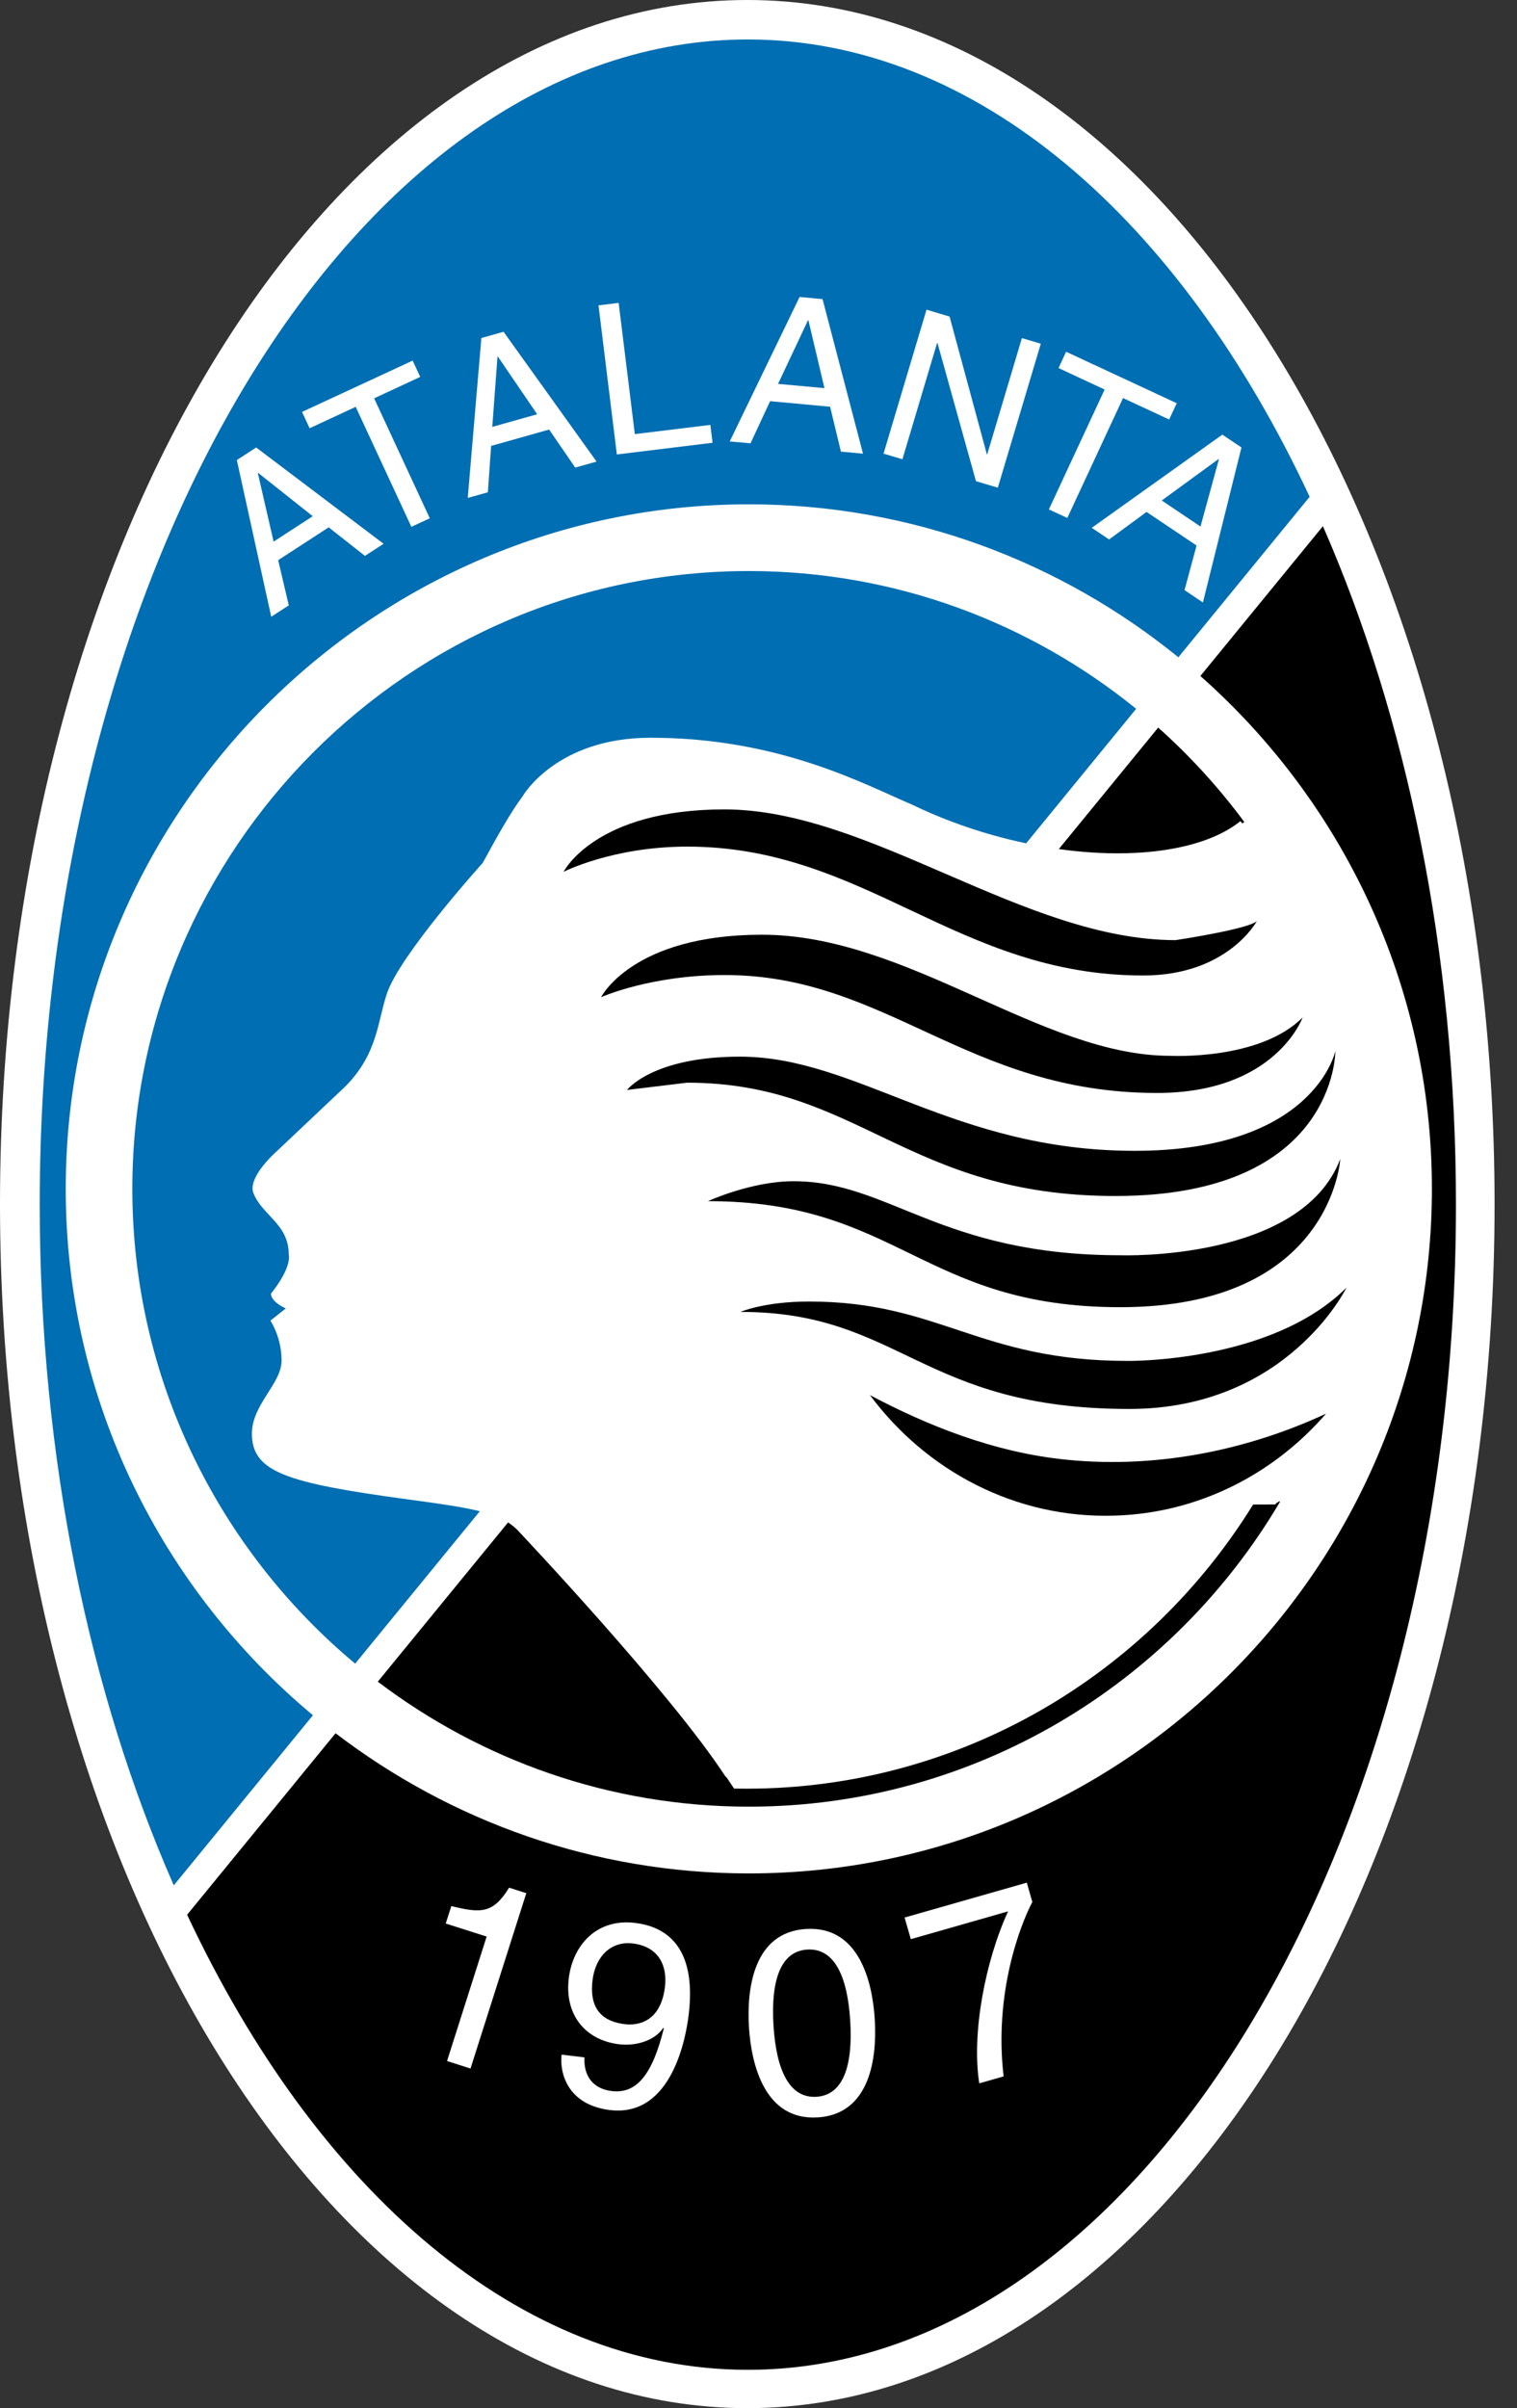 <svg xmlns="http://www.w3.org/2000/svg" width="63" height="100" viewBox="0 0 63 100" fill="none"><rect x="0" y="0" width="63" height="100" fill="#333333" stroke="none"/><path d="M62.069 50C62.069 77.615 48.176 100 31.035 100C13.895 100 0 77.615 0 50C0 22.385 13.895 0 31.035 0C48.176 0 62.069 22.385 62.069 50Z" fill="white"></path><path d="M54.94 21.85L49.851 28.071C55.743 33.285 59.466 40.903 59.466 49.368C59.466 65.025 46.724 77.795 31.098 77.795C24.658 77.795 18.708 75.623 13.936 71.974L7.771 79.511C13.157 90.99 21.597 98.408 31.058 98.408C47.254 98.408 60.465 76.674 60.465 50.023C60.465 39.528 58.415 29.794 54.94 21.85Z" fill="black"></path><path d="M31.058 1.639C14.861 1.639 1.65 23.375 1.65 50.024C1.65 60.562 3.719 70.331 7.217 78.291L12.996 71.227C6.731 66.004 2.73 58.14 2.73 49.369C2.73 33.712 15.474 20.942 31.098 20.942C37.847 20.942 44.057 23.326 48.936 27.294L54.389 20.63C49.004 9.096 40.545 1.639 31.058 1.639Z" fill="#006EB2"></path><path d="M51.514 34.098C51.537 34.128 51.564 34.163 51.591 34.195C51.618 34.171 51.647 34.152 51.677 34.136C50.621 32.708 49.421 31.393 48.099 30.213L43.972 35.258C47.227 35.715 50.062 35.272 51.514 34.098Z" fill="black"></path><path d="M53.006 62.411C52.996 62.428 52.979 62.452 52.965 62.474L52.041 62.477C47.668 69.552 39.869 74.276 31.004 74.276C30.832 74.276 30.659 74.272 30.486 74.272C30.377 74.109 30.266 73.943 30.154 73.778C30.145 73.785 30.141 73.789 30.141 73.789C27.816 70.222 21.483 63.529 21.483 63.529C21.366 63.413 21.24 63.311 21.099 63.22L15.69 69.832C19.982 73.087 25.321 75.023 31.098 75.023C40.479 75.023 48.708 69.922 53.166 62.348L53.094 62.352C53.094 62.383 53.057 62.398 53.006 62.411Z" fill="black"></path><path d="M10.462 59.531C10.462 58.319 11.694 57.464 11.694 56.492C11.694 55.527 11.23 54.839 11.23 54.839L11.867 54.335C11.207 54.023 11.254 53.718 11.254 53.718C12.151 52.592 11.992 52.102 11.992 52.102C11.992 51.445 11.704 51.033 11.369 50.663C11.058 50.314 10.702 49.997 10.526 49.549C10.273 48.91 11.393 47.902 11.393 47.902C12.273 47.067 14.331 45.125 14.331 45.125C15.692 43.76 15.671 42.43 16.071 41.251C16.616 39.633 20.048 35.832 20.048 35.832C20.698 34.637 21.21 33.73 21.718 33.046C21.719 33.044 21.72 33.042 21.72 33.042C21.72 33.042 23.111 30.635 27.017 30.635C32.386 30.635 35.923 32.587 37.893 33.42C38.918 33.917 40.056 34.351 41.274 34.692C41.725 34.818 42.172 34.926 42.615 35.02L47.184 29.434C42.781 25.86 37.183 23.713 31.098 23.713C16.997 23.713 5.496 35.238 5.496 49.368C5.496 57.278 9.101 64.371 14.75 69.084L19.927 62.755C19.23 62.581 18.282 62.444 16.92 62.261C11.864 61.577 10.462 61.119 10.462 59.531Z" fill="#006EB2"></path><path d="M11.363 22.492L10.707 19.646L10.72 19.636L12.988 21.436L11.363 22.492ZM13.65 21.898L15.156 23.083L15.93 22.581L10.639 18.582L9.836 19.104L11.264 25.611L11.993 25.138L11.552 23.261L13.65 21.898Z" fill="white"></path><path d="M12.544 17.105L17.137 14.975L17.451 15.652L15.537 16.54L17.849 21.522L17.084 21.876L14.772 16.894L12.858 17.783L12.544 17.105Z" fill="white"></path><path d="M20.444 17.727L20.66 14.813L20.678 14.809L22.308 17.202L20.444 17.727ZM22.805 17.838L23.889 19.417L24.775 19.168L20.912 13.777L19.991 14.037L19.425 20.677L20.261 20.442L20.396 18.517L22.805 17.838Z" fill="white"></path><path d="M26.364 18.027L29.5 17.644L29.592 18.386L25.617 18.872L24.856 12.68L25.692 12.578L26.364 18.027Z" fill="white"></path><path d="M32.312 15.941L33.556 13.298L33.573 13.301L34.239 16.118L32.312 15.941ZM34.474 16.89L34.924 18.755L35.84 18.839L34.16 12.421L33.207 12.332L30.305 18.332L31.168 18.409L31.982 16.66L34.474 16.89Z" fill="white"></path><path d="M42.439 14.04L43.224 14.273L41.439 20.251L40.531 19.981L38.934 14.247L38.917 14.242L37.477 19.071L36.693 18.837L38.478 12.859L39.435 13.146L40.983 18.864L40.998 18.869L42.439 14.04Z" fill="white"></path><path d="M44.275 14.607L48.869 16.744L48.554 17.42L46.639 16.53L44.325 21.508L43.56 21.154L45.875 16.176L43.96 15.284L44.275 14.607Z" fill="white"></path><path d="M48.247 20.783L50.607 19.061L50.62 19.072L49.856 21.865L48.247 20.783ZM49.692 22.653L49.193 24.505L49.956 25.018L51.557 18.581L50.764 18.049L45.34 21.918L46.06 22.402L47.615 21.258L49.692 22.653Z" fill="white"></path><path d="M19.54 85.897L18.565 85.586L20.21 80.417L18.511 79.876L18.743 79.151C19.949 79.444 20.472 79.486 21.142 78.387L21.857 78.615L19.54 85.897Z" fill="white"></path><path d="M25.95 84.055C25.313 83.976 24.43 83.683 24.608 82.227C24.732 81.215 25.398 80.596 26.281 80.703C27.37 80.837 27.72 81.644 27.615 82.508C27.433 84.006 26.445 84.115 25.95 84.055ZM25.704 84.889C26.407 84.975 27.201 84.743 27.553 84.194L27.571 84.218C27.095 86.151 26.439 86.957 25.403 86.832C24.626 86.738 24.233 86.206 24.272 85.434L23.323 85.32C23.234 86.053 23.55 87.404 25.329 87.621C27.938 87.94 28.5 84.496 28.597 83.688C28.749 82.459 28.789 80.145 26.375 79.85C24.779 79.656 23.79 80.772 23.621 82.151C23.437 83.66 24.305 84.718 25.704 84.889Z" fill="white"></path><path d="M35.309 83.915C35.428 85.821 35 87.002 33.907 87.07C32.811 87.138 32.242 86.021 32.123 84.113C32.005 82.205 32.432 81.025 33.526 80.957C34.622 80.889 35.191 82.006 35.309 83.915ZM36.328 83.852C36.231 82.268 35.662 79.965 33.473 80.102C31.284 80.237 31.007 82.594 31.104 84.177C31.203 85.758 31.771 88.062 33.959 87.927C36.148 87.79 36.427 85.434 36.328 83.852Z" fill="white"></path><path d="M37.567 79.627L42.643 78.178L42.872 78.982C42.359 79.954 41.275 82.792 41.68 86.223L40.668 86.512C40.341 84.425 40.925 81.413 41.865 79.371L37.826 80.525L37.567 79.627Z" fill="white"></path><path d="M55.071 58.702C52.898 61.211 49.77 62.841 46.267 62.938C42.167 63.06 38.464 61.076 36.129 57.934C38.485 59.18 41.277 60.32 44.314 60.618C48.325 61.015 52.089 60.091 55.071 58.702Z" fill="black"></path><path d="M23.405 36.203C23.405 36.203 24.702 33.611 30.084 33.611C36.139 33.611 42.523 39.04 48.822 39.04C48.822 39.04 51.862 38.582 52.197 38.248C52.197 38.248 50.989 40.508 47.478 40.508C39.741 40.508 35.963 35.156 28.54 35.156C25.45 35.156 23.405 36.203 23.405 36.203Z" fill="black"></path><path d="M24.963 41.409C24.963 41.409 26.256 38.815 31.645 38.815C37.693 38.815 43.245 43.843 48.592 43.843C48.592 43.843 52.312 44.045 54.096 42.252C54.096 42.252 52.98 45.386 48.051 45.386C40.164 45.386 36.833 40.489 30.101 40.489C27.007 40.488 24.963 41.409 24.963 41.409Z" fill="black"></path><path d="M28.534 44.959C35.648 44.959 37.642 49.665 46.324 49.665C55.501 49.665 55.457 43.643 55.457 43.643C55.457 43.643 54.597 47.789 47.123 47.789C39.572 47.789 35.601 43.878 30.727 43.878C27.095 43.878 26.039 45.261 26.039 45.261L28.534 44.959Z" fill="black"></path><path d="M29.4 49.879C29.4 49.879 31.198 49.051 32.954 49.051C36.935 49.051 39.054 52.126 46.548 52.126C46.548 52.126 54.042 52.389 55.66 48.129C55.66 48.129 55.315 54.282 46.524 54.282C38.299 54.281 37.314 49.879 29.4 49.879Z" fill="black"></path><path d="M30.754 54.478C30.754 54.478 31.729 54.047 33.604 54.047C39.023 54.047 40.644 56.513 46.836 56.513C46.836 56.513 52.789 56.596 55.917 53.471C55.917 53.471 53.463 58.508 46.896 58.508C38.248 58.507 37.408 54.478 30.754 54.478Z" fill="black"></path></svg>